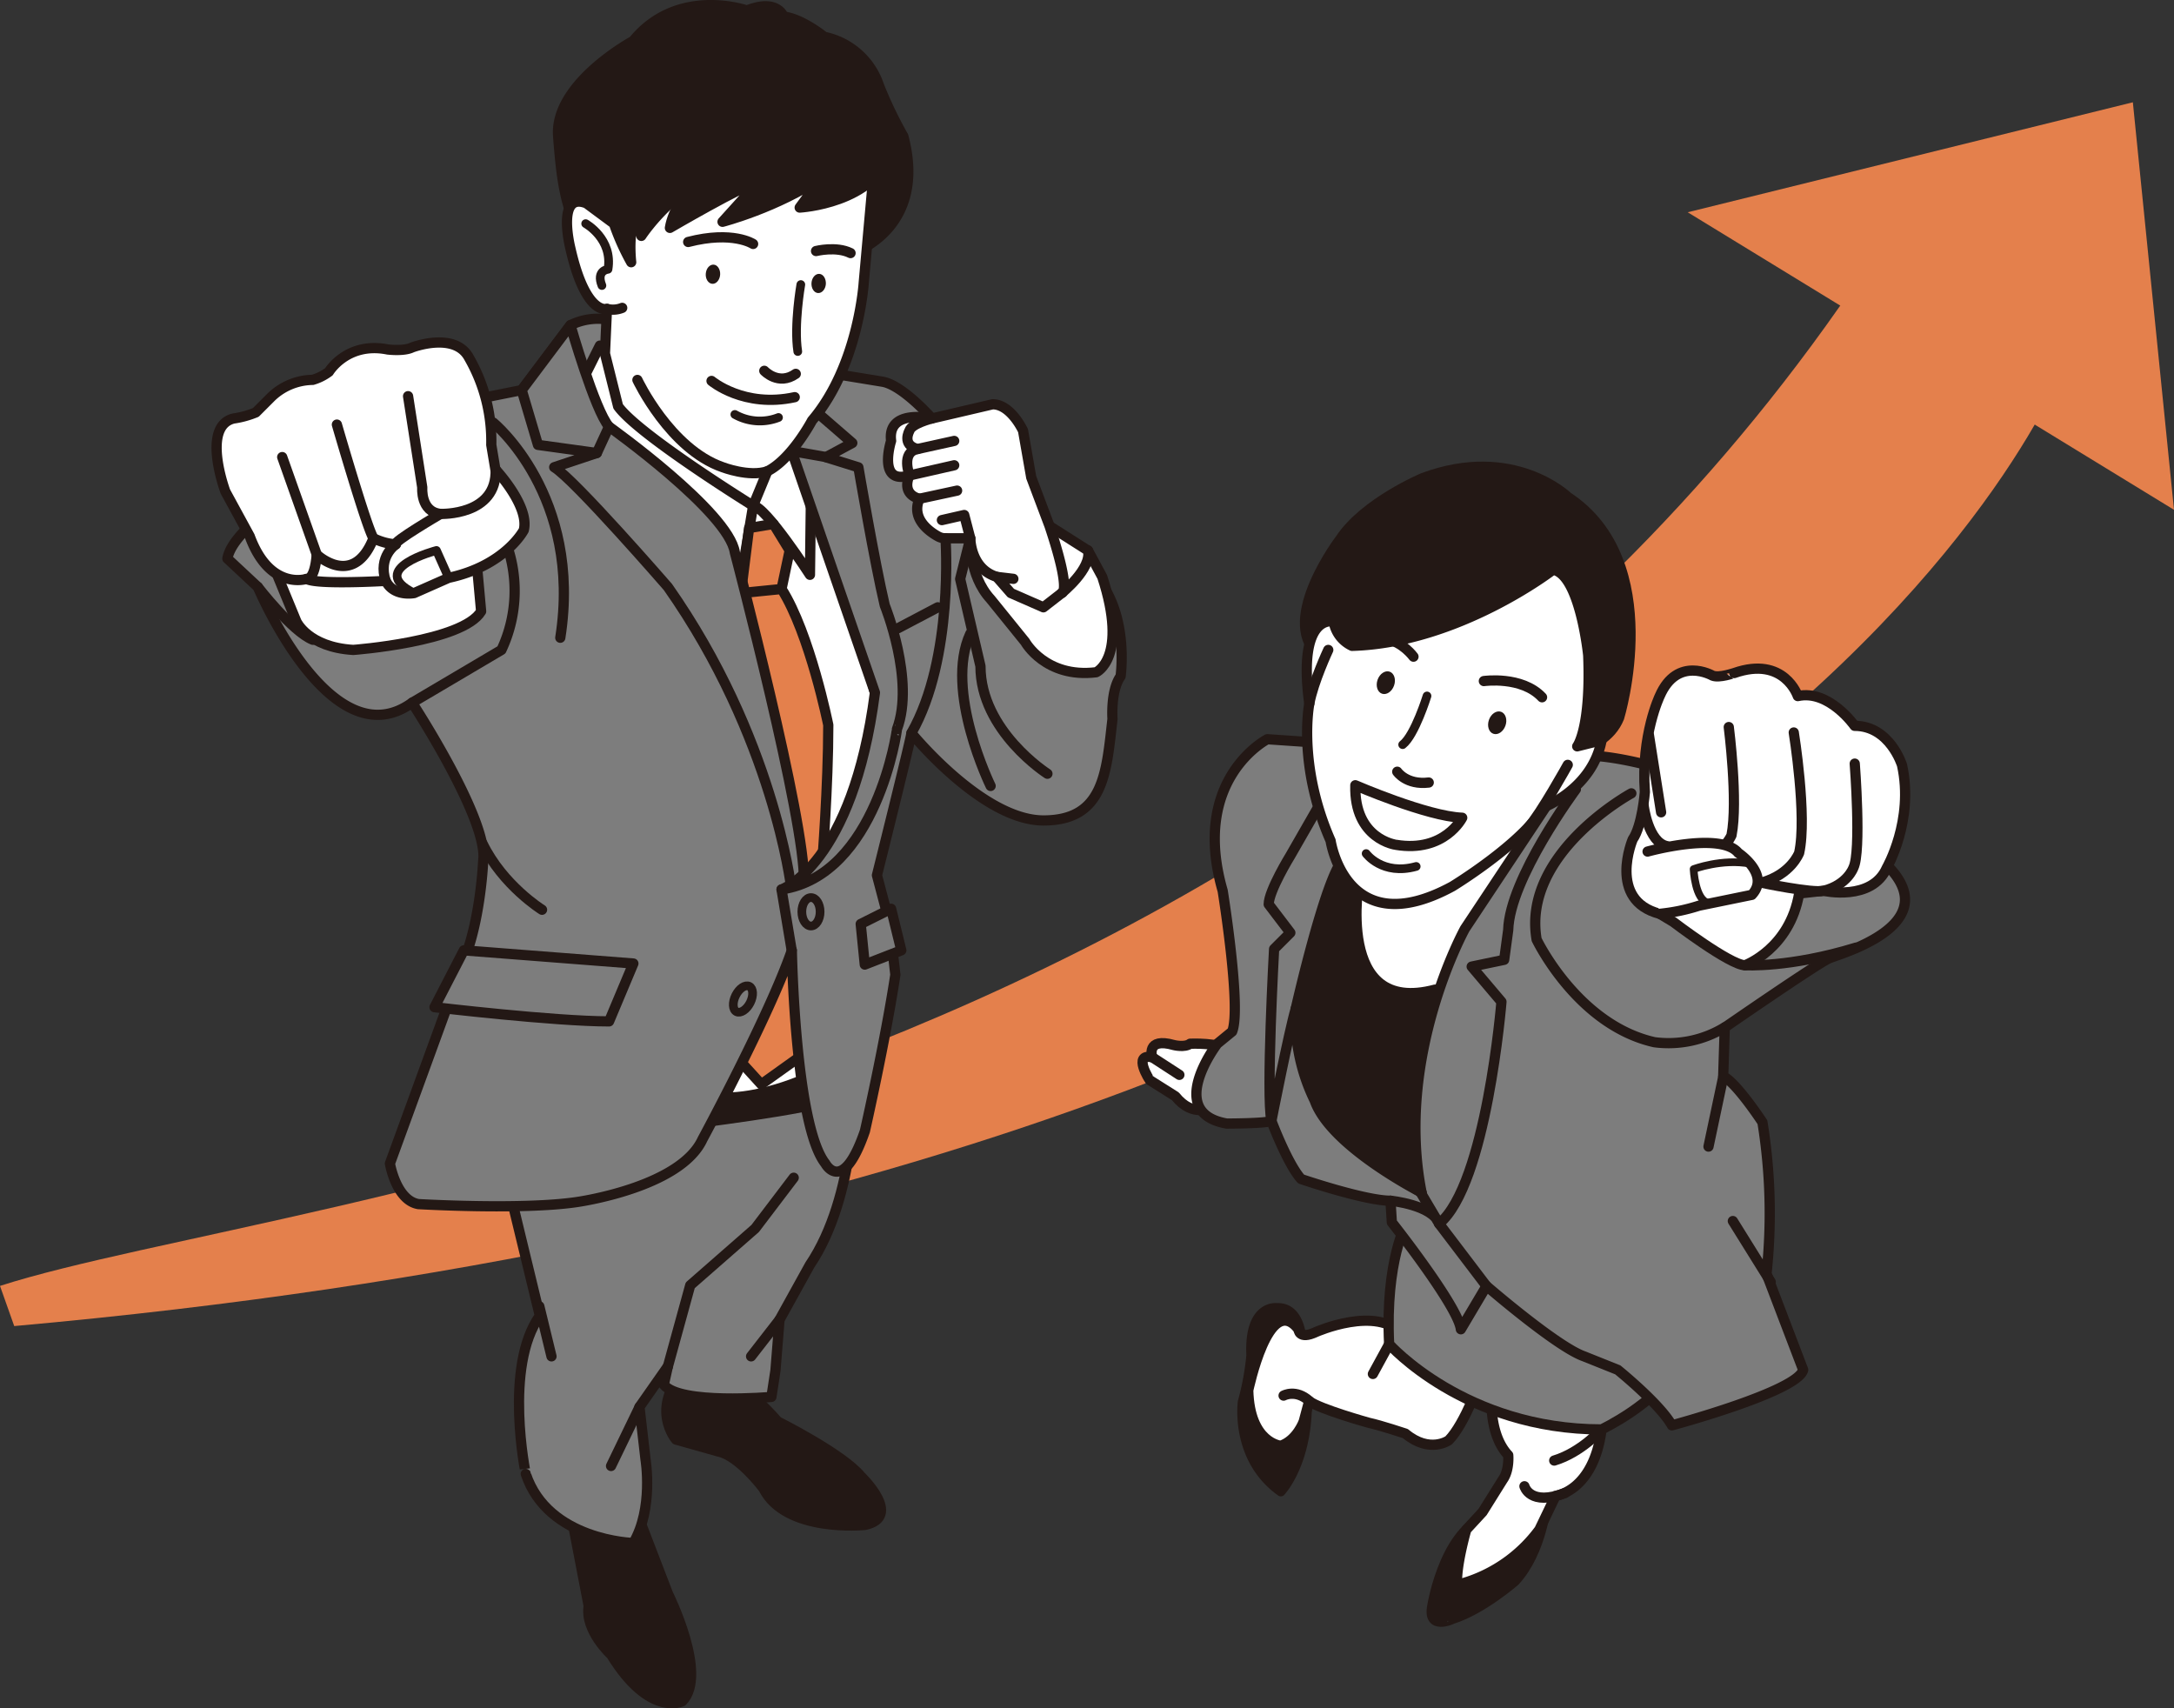 <svg id="文字" xmlns="http://www.w3.org/2000/svg" viewBox="0 0 592.84 465.85"><rect x="0" y="0" width="592.84" height="465.85" fill="#333333" stroke="none"/><defs><style>.cls-1,.cls-12{fill:#e4804c;}.cls-2,.cls-6,.cls-9{fill:#231815;}.cls-10,.cls-11,.cls-12,.cls-2,.cls-3,.cls-4,.cls-6,.cls-7,.cls-8{stroke:#231815;stroke-linecap:round;stroke-linejoin:round;}.cls-12,.cls-2,.cls-3,.cls-4,.cls-7{stroke-width:2.79px;}.cls-3{fill:#7d7d7d;}.cls-11,.cls-4,.cls-5{fill:#fff;}.cls-6{stroke-width:2.51px;}.cls-10,.cls-7,.cls-8{fill:none;}.cls-8{stroke-width:2.09px;}.cls-10,.cls-11{stroke-width:2.37px;}</style></defs><path class="cls-1" d="M96.79,425.77c78.71-25.37,359.09-46,512.67-283.42l50.81,31.25S580,393.83,100.67,436.72" transform="translate(-96.79 -75.13)"/><polygon class="cls-1" points="581.62 27.89 460.23 57.88 592.84 139.01 581.62 27.89"/><path class="cls-2" d="M281.13,467.67s-7.2-8.3,2.21-18.82l15.5,3.87s7.2,6.65,10,10c0,0,17.71,8.85,22.69,14.94,0,0,11.62,11.07,1.11,13.29,0,0-21.59,2.21-27.68-10,0,0-6.64-8.85-12.18-10Z" transform="translate(-96.79 -75.13)"/><path class="cls-2" d="M257.33,513.06l-5.54-28.79,17.16-.55,10,26s11.07,22.14,3.87,29.33c0,0-8.86,4.43-19.37-12.73C263.42,526.34,256.22,519.7,257.33,513.06Z" transform="translate(-96.79 -75.13)"/><path class="cls-3" d="M244,433.9l-8.85-36.53,11.07-17.71,83.58-8.3s.55,29.89-12.18,48.71L309.36,435l-1.11,13.84-1.1,7.2s-24.91,2.21-29.34-3.33l1.11-5-7.75,11.07,1.66,14.39s2.21,13.29-3.32,22.7c0,0-23.25-.56-29.34-18.82C240.17,477.08,234.08,447.74,244,433.9Z" transform="translate(-96.79 -75.13)"/><path class="cls-2" d="M282.79,381.87s36.53-4.42,41.51-7.19l-5-6.64s-5.53,6.08-41,7.74Z" transform="translate(-96.79 -75.13)"/><path class="cls-4" d="M282.79,371.91s11.07,7.75,36.53-3.87l1.11-11.63-34.32,6.64Z" transform="translate(-96.79 -75.13)"/><path class="cls-5" d="M464.9,304.75l-2.58,34.69,10,11.81L487.41,349s21.77-43.54,33.21-55.72" transform="translate(-96.79 -75.13)"/><path class="cls-2" d="M487.41,512.87s3.69-22.88,17-24.72l14-2.95s-1.11,12.91-8.49,21c0,0-8.86,7.75-17,10.33C492.94,516.56,485.93,519.88,487.41,512.87Z" transform="translate(-96.79 -75.13)"/><path class="cls-4" d="M534.64,457.52l-1.1,7.38C531.32,481.88,521,483,521,483l-4.43,9.23a39.89,39.89,0,0,1-22.43,15.06c-.37-5.17,2.5-15.06,2.5-15.06l4.43-4.8,5.54-8.86c1.84-2.58,1.47-6.64,1.47-6.64-5.9-6.27-4.42-18.08-4.42-18.08" transform="translate(-96.79 -75.13)"/><path class="cls-4" d="M512.5,480.4s1.48,5.54,11.07,1.84" transform="translate(-96.79 -75.13)"/><path class="cls-4" d="M533.54,464.9s-5.54,6.27-12.92,8.49" transform="translate(-96.79 -75.13)"/><path class="cls-6" d="M451.92,445.36s1.33-14-7-13.65c0,0-7.66-1-7,13a73.16,73.16,0,0,1-2.33,12.66s-2.18,15.53,10.48,24.53c0,0,9.22-9.6,6.84-31.19Z" transform="translate(-96.79 -75.13)"/><path class="cls-4" d="M450.88,437.59s0,3,4.79.74c0,0,16.61-7.38,23.62.74l21.4,11.81s-4.42,12.55-8.85,17c0,0-5.17,3.69-11.81-1.84,0,0-6.64-2.22-10-2.95,0,0-13.29-3.69-16.24-5.91l-1.48,5.54s-1.84,5.16-6.27,6.64c0,0-8.49-.74-8.86-15.13C437.22,454.2,442.76,427.26,450.88,437.59Z" transform="translate(-96.79 -75.13)"/><line class="cls-7" x1="374.38" y1="374.65" x2="378.81" y2="366.53"/><path class="cls-3" d="M480.4,408.44s-5.91,10.33-4.8,33.21c0,0,20.67,23.25,57.94,23.25,0,0,14.76-7,19.92-16.6l1.11-45.39Z" transform="translate(-96.79 -75.13)"/><path class="cls-4" d="M411,363.42s-1.84-5.53,5.91-3.32c0,0,2.95.74,4.43-.37,0,0,8.48-.37,10,1.85l-4.43,15.5s-4.8,2.95-9.59-3l-7-4.42S405.49,362.32,411,363.42Z" transform="translate(-96.79 -75.13)"/><line class="cls-7" x1="321.61" y1="293.09" x2="314.23" y2="288.3"/><path class="cls-3" d="M567.12,355.3s25.09-17.34,28.41-18.82,43.54-12.17,2.21-35.05l-41.69-14.76s-17-5.91-28.42-5.54l-31.36,47.24s-19.19,34.68-11.81,71.95c0,0-24.73-12.54-29.16-25.09a51.24,51.24,0,0,1-5.16-25.09s8.12-35.8,12.91-40.59l-4.42-31.74-16.24-1.11s-21,10.71-12.18,41.33c0,0,5.17,32.11,2.58,38.38l-4.05,3.32s-14.4,18.82,2.58,21.77c0,0,10.7,0,12.18-.73,0,0,4.42,11.8,8.11,15.86,0,0,17.35,5.91,24.36,5.91l.37,5.9s18.08,22.88,18.82,29.15l7-11.8s19.19,16.6,26.57,19.18l9.22,3.69s11.44,9.23,14.76,15.13c0,0,34.32-9.22,35.8-15.13l-10-26.2a155.87,155.87,0,0,0-1.11-41.32s-7-10.71-10.7-12.55Z" transform="translate(-96.79 -75.13)"/><path class="cls-2" d="M467.48,314.71s-7,37.64,20.67,30.26l-2.59,9.6s-7,32.47-1.1,45.75c0,0-32.11-18.45-32.48-37.64,0,0-1.84-15.49.74-21.4s8.86-36.9,13.66-29.52Z" transform="translate(-96.79 -75.13)"/><path class="cls-7" d="M455.85,295.9l-7.19,12.54s-5.9,9.59-5.9,13.28l5.9,7.75-4.43,4.43s-2.21,39.85-.73,46.87c0,0,4.79-24.36,6.64-30.63" transform="translate(-96.79 -75.13)"/><path class="cls-4" d="M563.79,259.36s-9.59-5.53-14.39,5.54c0,0-5.16,10.7-4.06,26.2,0,0-.73,9.22-3.32,12.91,0,0-7,16.61,7.38,20.3l3.69,2.21s15.5,11.81,19.56,11.81c0,0,12.18-4.43,14.76-19.56l6.64-.74s13.2,3,17.26-6.27c0,0,7.47-12.91,4.15-28,0,0-3.32-10.71-12.92-10.71,0,0-7-10-15.5-8.11,0,0-3.69-11.07-17.34-6.28C569.7,258.62,565.64,260.1,563.79,259.36Z" transform="translate(-96.79 -75.13)"/><path class="cls-7" d="M585.94,274.86s3.69,22.88,1.47,32.84c0,0-2.21,5.91-10.33,8.12" transform="translate(-96.79 -75.13)"/><path class="cls-7" d="M568.22,273.38s2.59,20.3.74,29.52c0,0-1.48,3.33-4.06,4.06" transform="translate(-96.79 -75.13)"/><path class="cls-7" d="M545,294.79s1.2,10,6.37,11.07" transform="translate(-96.79 -75.13)"/><line class="cls-7" x1="449.66" y1="200.47" x2="452.98" y2="221.5"/><path class="cls-4" d="M546.08,307.33s19.93-5.53,24.73.37c0,0,8.85,5.91,3.69,11.44l-14.4,2.95a50.83,50.83,0,0,1-10.7,2.22" transform="translate(-96.79 -75.13)"/><path class="cls-7" d="M577.08,315.82s14,2.95,17,2.21c6.49-1.62,8.12-6.27,8.12-6.27,2.22-4.43.37-28.41.37-28.41" transform="translate(-96.79 -75.13)"/><path class="cls-8" d="M562.69,321.36c-3.69-.74-4.06-9.24-4.06-9.24s7.75-2.94,15.5-1.47" transform="translate(-96.79 -75.13)"/><path class="cls-4" d="M572.65,338.33s12.18.74,30.26-4.8" transform="translate(-96.79 -75.13)"/><path class="cls-7" d="M541.65,291.46s-29.89,16.24-25.83,39.86c0,0,11.07,23.25,32.11,28a29.4,29.4,0,0,0,19.19-4.06" transform="translate(-96.79 -75.13)"/><path class="cls-7" d="M526.52,290.36s-18.08,24.35-18.45,38.38l-1.1,8.11-8.86,1.85,8.12,9.59s-4.06,49.82-17,60.52l12.92,17" transform="translate(-96.79 -75.13)"/><path class="cls-7" d="M482.24,397l7,11.81c-1.84-5.16-13.28-6.27-13.28-6.27" transform="translate(-96.79 -75.13)"/><line class="cls-7" x1="469.96" y1="293.46" x2="465.9" y2="312.65"/><line class="cls-7" x1="472.54" y1="332.95" x2="482.87" y2="349.55"/><path class="cls-7" d="M446.82,455.68s3.32-1.85,7,1.47" transform="translate(-96.79 -75.13)"/><path class="cls-2" d="M524.31,210.65s-14.76-14.39-39.48-5.17c0,0-15.87,6.65-22.51,16.61,0,0-16.61,21.77-6.28,31.37l22.88,27.67,37.27.37s17.71.37,22.14-10.7C538.33,270.8,551.25,228.36,524.31,210.65Z" transform="translate(-96.79 -75.13)"/><path class="cls-4" d="M460.47,244.6s-10-2.49-6.64,22.42c0,0-3.32,16.6,5.81,37.36,0,0,4.15,28.23,33.21,12.45,0,0,19.1-11.62,24.91-21.58,0,0,13.28-5,15.78-18.27l-6.65,1.66s3.79-4.89,3-24.81c0,0-2.22-22.15-9.6-23.34,0,0-25.74,19.92-54.8,20.75A8.86,8.86,0,0,1,460.47,244.6Z" transform="translate(-96.79 -75.13)"/><path class="cls-7" d="M459,252.35S454.94,261,453.83,267" transform="translate(-96.79 -75.13)"/><path class="cls-7" d="M513.61,300.69c3.32-3.69,10.7-17,10.7-17" transform="translate(-96.79 -75.13)"/><path class="cls-7" d="M501.43,260.84s10.33-1.48,15.87,4.42" transform="translate(-96.79 -75.13)"/><path class="cls-7" d="M482.24,254.19s-2.95-4.05-7.38-4.79" transform="translate(-96.79 -75.13)"/><path class="cls-9" d="M476.94,262.07c-.58,1.66-2.06,2.65-3.3,2.21s-1.77-2.14-1.19-3.79,2.06-2.64,3.3-2.21S477.53,260.42,476.94,262.07Z" transform="translate(-96.79 -75.13)"/><path class="cls-9" d="M507.32,273c-.59,1.66-2.06,2.65-3.31,2.21s-1.77-2.14-1.19-3.79,2.07-2.64,3.31-2.2S507.9,271.37,507.32,273Z" transform="translate(-96.79 -75.13)"/><path class="cls-7" d="M477.81,285.56s2.5,3.69,8.59,2.95" transform="translate(-96.79 -75.13)"/><path class="cls-7" d="M466.38,289.25s19.55,8.49,29.15,8.86c0,0-4.8,9.59-18.08,7.38C477.45,305.49,466,304,466.38,289.25Z" transform="translate(-96.79 -75.13)"/><path class="cls-10" d="M469.33,307.88s4.43,6.09,13.65,3.51" transform="translate(-96.79 -75.13)"/><path class="cls-11" d="M485.93,264.9s-3.32,10.7-6.64,13.28" transform="translate(-96.79 -75.13)"/><path class="cls-12" d="M298.84,364.71l5.54,6.09L316,362.5l-3.32-34.87S300.5,357.52,298.84,364.71Z" transform="translate(-96.79 -75.13)"/><path class="cls-3" d="M335.93,313.79s8.86-35.43,9.41-38.75c0,0,19.37,23.81,36,23.81s17.16-13.29,18.82-27.68c0,0-.56-7.75,2.21-11.62,0,0,4.43-30.45-21-34.88l-10.52-7.75-19.93-27.67s-7.75-8.86-13.28-10L321,176.52l-53.69-12.73a16.86,16.86,0,0,0-14.94,0L239.06,181.5l-16.6,3.32s-60.89,27.12-63.66,42.62l8.3,7.75s19.93,47.6,42.07,31.55c0,0,21,32.11,19.38,43.18,0,0-.56,13.83-4.43,24.9l-21,57.57s1.66,10,7.75,11.07c0,0,28.23,1.66,43.18-.55,0,0,28.23-3.88,34.32-17.16,0,0,18.26-33.77,24.35-51.48,0,0,.83,47.6,9.13,58.12,0,0,4.71,8.86,10.8-8.86,0,0,5.53-24.35,8.3-42.62l-1.66-14.39Z" transform="translate(-96.79 -75.13)"/><line class="cls-3" x1="213.12" y1="242.54" x2="215.89" y2="259.14"/><path class="cls-4" d="M254.56,181l5.81-11.63,51.76,23.8s2.47,7.21,5.8,17.07c6.4,18.92,16,47.6,17.45,53.78,0,0,1.1,29.89-14.4,46.5l-5,5s-14.94-83.58-22.69-94.1c0,0-21-22.69-26.57-25.46C266.74,195.89,255.11,188.69,254.56,181Z" transform="translate(-96.79 -75.13)"/><path class="cls-7" d="M317.93,210.19l-.27,21.68s-12.17-18.82-15.5-18.82L298.84,233" transform="translate(-96.79 -75.13)"/><path class="cls-12" d="M309.91,235.74l2.22-10.51L307.7,218l-6.64,1.11-2.22,17.71S305.49,239.07,309.91,235.74Z" transform="translate(-96.79 -75.13)"/><path class="cls-12" d="M321,310.47s1.66-21,1.66-37.64c0,0-5-24.91-12.73-37.09l-11.07,1.11L316,315.45Z" transform="translate(-96.79 -75.13)"/><path class="cls-3" d="M243.49,196.44l-4.43-14.94,13.29-17.71S259,187,262.86,191.46c0,0,32.66,23.25,34.32,34.32,0,0,19.38,73.62,18.82,89.67l-3.5,1.48s-4.8-40.78-33.58-81.74c0,0-25.47-29.34-31-32.66l11.62-3.87-16.05-2.22Z" transform="translate(-96.79 -75.13)"/><path class="cls-3" d="M309.91,317.66S329.29,311,335.38,264c0,0-22.15-64.2-22.7-65.87l3-7.46,3-3.87,10.53,9.12-7.2,3.88,8.86,2.76s4.43,26,7.19,37.64c0,0,8.31,20.48,3.32,33.77C341.46,273.94,335.93,313.79,309.91,317.66Z" transform="translate(-96.79 -75.13)"/><path class="cls-3" d="M269.51,337.86s-31.84-2.49-46.23-3.59l-8,15.5s32.66,3.87,47.6,3.87Z" transform="translate(-96.79 -75.13)"/><polygon class="cls-3" points="234.71 251.95 235.82 263.02 245.78 259.14 243 247.8 234.71 251.95"/><path class="cls-7" d="M234.08,221.35a37.86,37.86,0,0,1-.55,31l-24.36,14.39" transform="translate(-96.79 -75.13)"/><path class="cls-4" d="M169.87,225.78l7.75,18.82s3.14,7,15.5,7.75c0,0,29.89-2.21,34.87-10.52l-1.66-18.26S197.55,244.05,169.87,225.78Z" transform="translate(-96.79 -75.13)"/><path class="cls-4" d="M361.39,221.91s-.55,10,5.54,16.6l9.41,11.63s5.53,10,19.37,8.3c0,0,8.86-3.88,1.66-26l-3.88-7.19L383,218.58S363.05,216.92,361.39,221.91Z" transform="translate(-96.79 -75.13)"/><path class="cls-4" d="M344.79,204.75c-8.86,2.76-5-9.41-5-9.41-1.1-8.86,11.07-6.09,11.07-6.09l16.61-3.88c5,0,8.3,7.2,8.3,7.2L378,205.3l5,13.28c6.09,18.27,3.32,18.27,3.32,18.27l-5,3.88-8.86-3.88-3.87-4.43c-7.2-2.21-7.2-10.51-7.2-10.51h-6.77a4.16,4.16,0,0,1-2-.5c-2.28-1.25-7.5-4.82-5.09-10.3,0,0-5-.83-2.76-6.36" transform="translate(-96.79 -75.13)"/><path class="cls-7" d="M350.87,189.25s-5.53,1.38-6.08,3.32c0,0-2.22,3.87,2.21,5l10-2.21" transform="translate(-96.79 -75.13)"/><path class="cls-7" d="M357,202l-12.17,2.77s-2.5-6.37,2.21-7.2" transform="translate(-96.79 -75.13)"/><path class="cls-7" d="M382.42,286.11s-18.26-11.62-18.26-29.33L358.62,233l2.77-11.07-1.66-6.37-6.09,1.39" transform="translate(-96.79 -75.13)"/><line class="cls-4" x1="261" y1="133.78" x2="250.76" y2="135.99"/><path class="cls-4" d="M386.3,236.85s8.3-6.64,7.19-11.62" transform="translate(-96.79 -75.13)"/><path class="cls-7" d="M354.62,221.91S357,254.56,345.34,275" transform="translate(-96.79 -75.13)"/><path class="cls-7" d="M366.93,289.44s-12.74-26-5.54-41.52" transform="translate(-96.79 -75.13)"/><line class="cls-7" x1="244.86" y1="171.32" x2="255.73" y2="165.6"/><path class="cls-7" d="M231.31,190.36s24.36,19.92,18.27,58.67" transform="translate(-96.79 -75.13)"/><path class="cls-10" d="M320.43,323.75c0,2.14-1.12,3.88-2.49,3.88s-2.49-1.74-2.49-3.88,1.11-3.87,2.49-3.87S320.43,321.61,320.43,323.75Z" transform="translate(-96.79 -75.13)"/><path class="cls-10" d="M301.13,344.08c1.09.55,1.2,2.55.24,4.46s-2.63,3-3.72,2.47-1.2-2.55-.24-4.46S300,343.53,301.13,344.08Z" transform="translate(-96.79 -75.13)"/><path class="cls-4" d="M202.53,170.43s4.43.55,6.64-.56c0,0,11.63-4.42,15.5,2.77a45.62,45.62,0,0,1,6.09,23.8l1.11,6.65s9.41,10,7.75,16.6c0,0-5,9.68-20.48,13l-9.41,4.16s-5.54,1.11-7.75-3.32c0,0-18.82,1.11-21.59-.55,0,0-10,3.32-15.5-11.63l-6.64-12.18s-6.64-17.71,2.21-19.92a25.48,25.48,0,0,0,6.09-1.66l3.88-3.88a16.61,16.61,0,0,1,11.62-5,13.83,13.83,0,0,0,4.43-2.21S191.46,168.21,202.53,170.43Z" transform="translate(-96.79 -75.13)"/><path class="cls-7" d="M208.07,183.16l3.87,24.91s-.55,6.64,5,7.19c0,0,15.5.56,15-12.17" transform="translate(-96.79 -75.13)"/><path class="cls-7" d="M204.74,223.57a16.55,16.55,0,0,1-6.08-1.66c-1.66-2.22-10-31-10-31" transform="translate(-96.79 -75.13)"/><path class="cls-7" d="M173.75,199.77l9.41,26.56a13.46,13.46,0,0,0,4.47,2.66c3.36,1.13,7.9.73,11-7.08" transform="translate(-96.79 -75.13)"/><path class="cls-7" d="M180.39,233s2.21.55,2.77-6.65" transform="translate(-96.79 -75.13)"/><path class="cls-7" d="M216.92,215.26s-13.28,7.75-12.18,8.31c0,0-5,3.32-2.76,10" transform="translate(-96.79 -75.13)"/><path class="cls-10" d="M219.14,232.69l-3.33-7.46s-19.37,5-6.08,11.62" transform="translate(-96.79 -75.13)"/><path class="cls-3" d="M167.1,235.19s9.41,12.18,15,14.39" transform="translate(-96.79 -75.13)"/><path class="cls-3" d="M235.74,227.44" transform="translate(-96.79 -75.13)"/><polyline class="cls-7" points="216.44 321.14 205.93 334.98 188.22 350.48 182.13 372.62"/><line class="cls-7" x1="166.63" y1="399.74" x2="174.38" y2="383.69"/><line class="cls-7" x1="204.82" y1="369.85" x2="212.57" y2="359.88"/><line class="cls-3" x1="150.39" y1="369.85" x2="147.07" y2="356.19"/><line class="cls-7" x1="166.07" y1="116.34" x2="162.75" y2="123.53"/><line class="cls-7" x1="225.3" y1="124.64" x2="215.89" y2="122.98"/><path class="cls-2" d="M310.47,79.65s-1.66-5-10-1.66c0,0-18.82-6.64-31,8.3,0,0-21.59,11.63-20.48,26s2.21,21.59,9.41,33.21l30.44,7.75,41-9.41s19.93-6.64,13.28-31.55a112,112,0,0,1-6.64-13.84,20,20,0,0,0-14.94-13.28S315.45,80.2,310.47,79.65Z" transform="translate(-96.79 -75.13)"/><path class="cls-4" d="M334.82,124.49l-2.49,27.67s-1.38,22.7-14.1,37.64c0,0-5.55,10.52-12.19,13.84l-3.88,9.41s-31.27-19.37-36.81-27.12l-3.59-14.39.55-12.18s-5.81,1.94-10-16.61c0,0-3.88-15.5,4.43-12.17l7.47,5.53a64.66,64.66,0,0,0,4.7,10.52s-1.1-9.41,1.66-12.18l1.11,5s12.18-18.82,32.1-20.48C303.82,119,334.82,114,334.82,124.49Z" transform="translate(-96.79 -75.13)"/><path class="cls-7" d="M270.61,178.73s8.86,18.82,23.25,23.8c0,0,7.2,2.77,12.18,1.11" transform="translate(-96.79 -75.13)"/><path class="cls-2" d="M293.31,119s-12.18,8.3-13.84,18.27c0,0,19.93-11.63,24.35-12.73l-10,11.07s14.95-3.88,27.12-12.18l-6.08,8.3s20.48-1.1,24.9-15.5C339.8,116.18,316,103.45,293.31,119Z" transform="translate(-96.79 -75.13)"/><path class="cls-7" d="M305.21,176.24s3.87,4.15,8.58.83" transform="translate(-96.79 -75.13)"/><path class="cls-10" d="M315.17,152.72s-1.94,11.07-.83,18.26" transform="translate(-96.79 -75.13)"/><path class="cls-7" d="M290.82,179s8.85,7.47,22.69,4.43" transform="translate(-96.79 -75.13)"/><path class="cls-10" d="M297.18,188.14a13.92,13.92,0,0,0,11.9.83" transform="translate(-96.79 -75.13)"/><path class="cls-10" d="M256.5,136.11s7.48,4.15,6.09,12.45c0,0-3.32.28-1.66,4.43" transform="translate(-96.79 -75.13)"/><path class="cls-7" d="M266.46,159.08a6.68,6.68,0,0,1-4.15.28" transform="translate(-96.79 -75.13)"/><path class="cls-7" d="M302.16,141.65s-5.53-3.69-17.71-.54" transform="translate(-96.79 -75.13)"/><path class="cls-7" d="M319.32,143.58s5.53-1.38,9.41.56" transform="translate(-96.79 -75.13)"/><path class="cls-9" d="M322,152.57c-.1,1.44-1.07,2.54-2.15,2.47s-1.87-1.32-1.77-2.76,1.07-2.55,2.15-2.47S322.07,151.12,322,152.57Z" transform="translate(-96.79 -75.13)"/><path class="cls-9" d="M293.17,150.05c-.11,1.44-1.07,2.55-2.15,2.47s-1.88-1.31-1.77-2.76,1.07-2.54,2.15-2.47S293.27,148.61,293.17,150.05Z" transform="translate(-96.79 -75.13)"/><path class="cls-7" d="M244.6,323.2s-10.7-6.64-16.24-18.08" transform="translate(-96.79 -75.13)"/><line class="cls-7" x1="276.34" y1="157.84" x2="271.8" y2="157.3"/></svg>